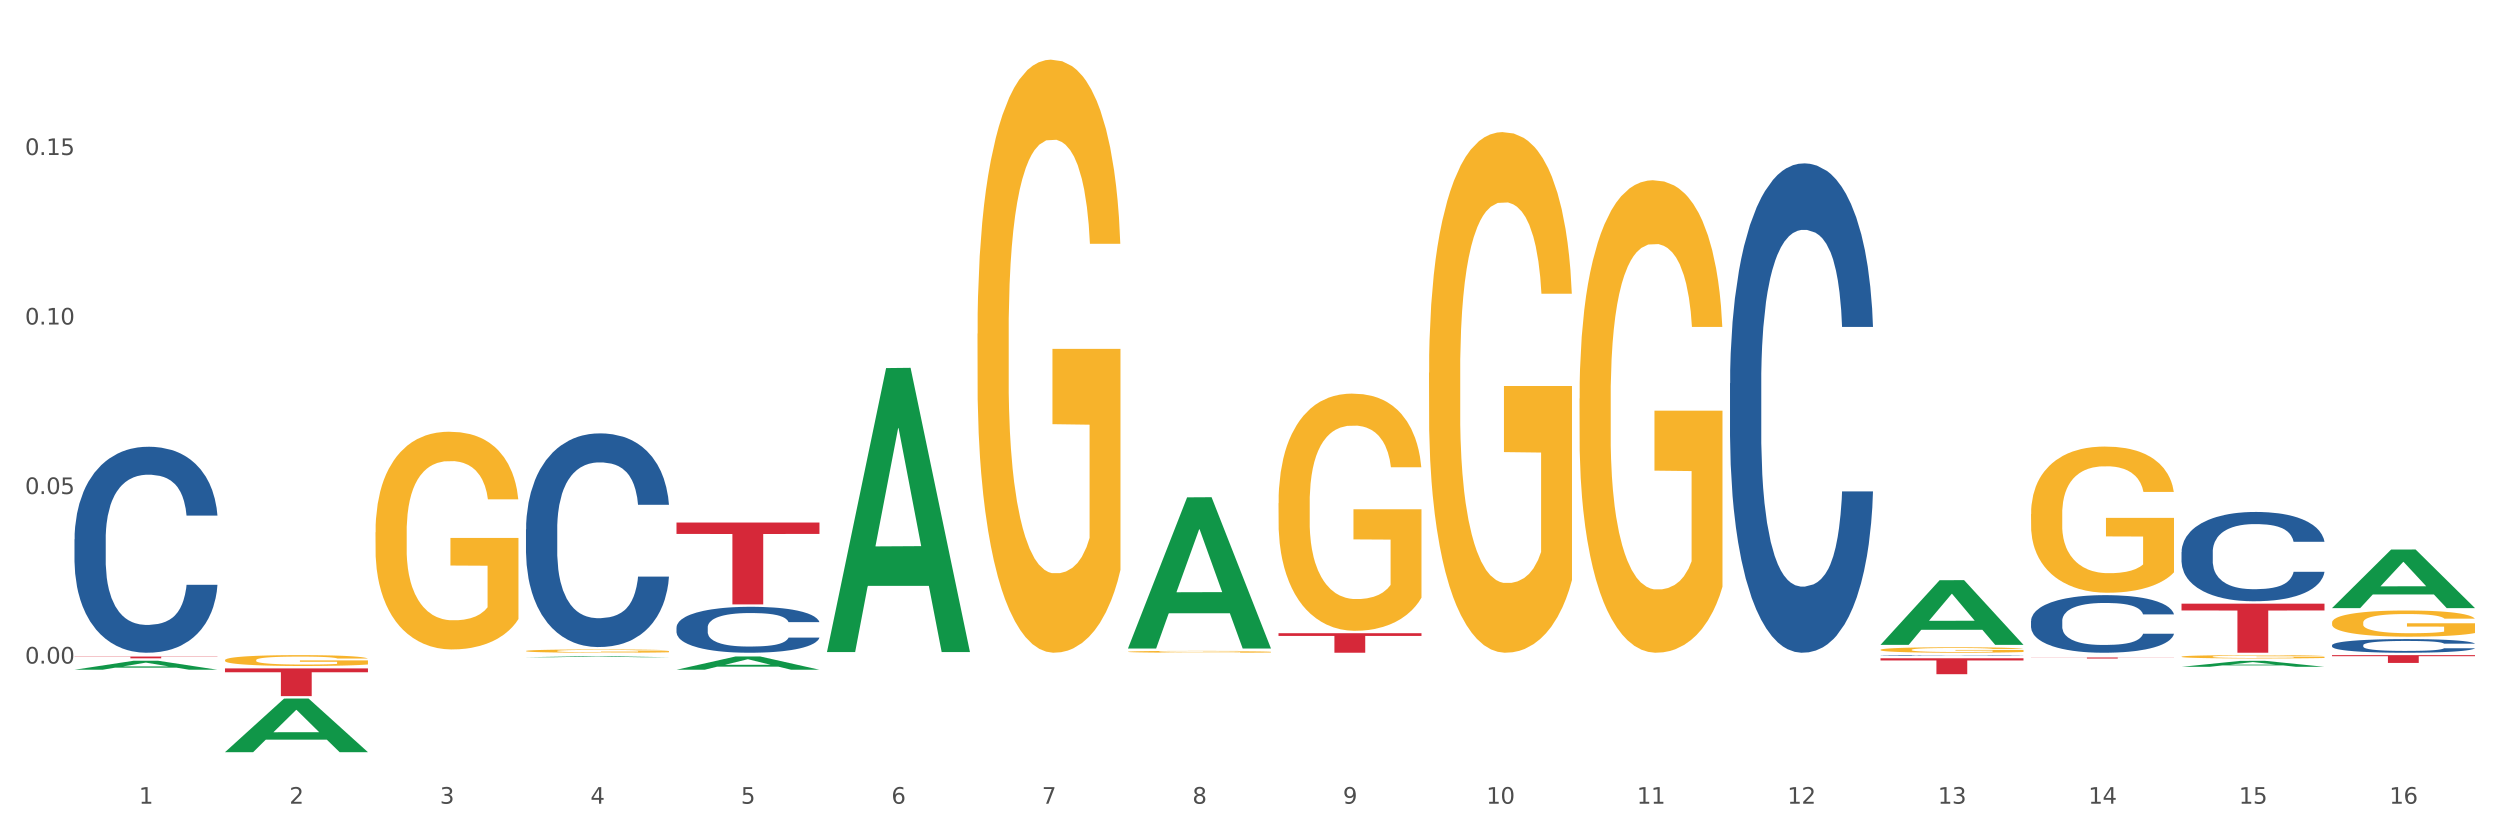 <?xml version="1.0" encoding="utf-8" standalone="no"?>
<!DOCTYPE svg PUBLIC "-//W3C//DTD SVG 1.1//EN"
  "http://www.w3.org/Graphics/SVG/1.1/DTD/svg11.dtd">
<svg xmlns:xlink="http://www.w3.org/1999/xlink" width="1080pt" height="360pt" viewBox="0 0 1080 360" xmlns="http://www.w3.org/2000/svg" version="1.1">
 <rect x="0" y="0" width="1080" height="360" fill="#333333" stroke="none"/>
 <defs>
  <style type="text/css">*{stroke-linejoin: round; stroke-linecap: butt}</style>
 </defs>
 <g id="figure_1">
  <g id="patch_1">
   <path d="M 0 360 
L 1080 360 
L 1080 0 
L 0 0 
z
" style="fill: #ffffff; stroke: #ffffff; stroke-linejoin: miter"/>
  </g>
  <g id="axes_1">
   <g id="matplotlib.axis_1">
    <g id="xtick_1">
     <g id="text_1">
      <!-- 1 -->
      <g style="fill: #4d4d4d" transform="translate(60.004 347.204) scale(0.096 -0.096)">
       <defs>
        <path id="DejaVuSans-31" d="M 794 531 
L 1825 531 
L 1825 4091 
L 703 3866 
L 703 4441 
L 1819 4666 
L 2450 4666 
L 2450 531 
L 3481 531 
L 3481 0 
L 794 0 
L 794 531 
z
" transform="scale(0.016)"/>
       </defs>
       <use xlink:href="#DejaVuSans-31"/>
      </g>
     </g>
    </g>
    <g id="xtick_2">
     <g id="text_2">
      <!-- 2 -->
      <g style="fill: #4d4d4d" transform="translate(125.021 347.204) scale(0.096 -0.096)">
       <defs>
        <path id="DejaVuSans-32" d="M 1228 531 
L 3431 531 
L 3431 0 
L 469 0 
L 469 531 
Q 828 903 1448 1529 
Q 2069 2156 2228 2338 
Q 2531 2678 2651 2914 
Q 2772 3150 2772 3378 
Q 2772 3750 2511 3984 
Q 2250 4219 1831 4219 
Q 1534 4219 1204 4116 
Q 875 4013 500 3803 
L 500 4441 
Q 881 4594 1212 4672 
Q 1544 4750 1819 4750 
Q 2544 4750 2975 4387 
Q 3406 4025 3406 3419 
Q 3406 3131 3298 2873 
Q 3191 2616 2906 2266 
Q 2828 2175 2409 1742 
Q 1991 1309 1228 531 
z
" transform="scale(0.016)"/>
       </defs>
       <use xlink:href="#DejaVuSans-32"/>
      </g>
     </g>
    </g>
    <g id="xtick_3">
     <g id="text_3">
      <!-- 3 -->
      <g style="fill: #4d4d4d" transform="translate(190.039 347.204) scale(0.096 -0.096)">
       <defs>
        <path id="DejaVuSans-33" d="M 2597 2516 
Q 3050 2419 3304 2112 
Q 3559 1806 3559 1356 
Q 3559 666 3084 287 
Q 2609 -91 1734 -91 
Q 1441 -91 1130 -33 
Q 819 25 488 141 
L 488 750 
Q 750 597 1062 519 
Q 1375 441 1716 441 
Q 2309 441 2620 675 
Q 2931 909 2931 1356 
Q 2931 1769 2642 2001 
Q 2353 2234 1838 2234 
L 1294 2234 
L 1294 2753 
L 1863 2753 
Q 2328 2753 2575 2939 
Q 2822 3125 2822 3475 
Q 2822 3834 2567 4026 
Q 2313 4219 1838 4219 
Q 1578 4219 1281 4162 
Q 984 4106 628 3988 
L 628 4550 
Q 988 4650 1302 4700 
Q 1616 4750 1894 4750 
Q 2613 4750 3031 4423 
Q 3450 4097 3450 3541 
Q 3450 3153 3228 2886 
Q 3006 2619 2597 2516 
z
" transform="scale(0.016)"/>
       </defs>
       <use xlink:href="#DejaVuSans-33"/>
      </g>
     </g>
    </g>
    <g id="xtick_4">
     <g id="text_4">
      <!-- 4 -->
      <g style="fill: #4d4d4d" transform="translate(255.056 347.204) scale(0.096 -0.096)">
       <defs>
        <path id="DejaVuSans-34" d="M 2419 4116 
L 825 1625 
L 2419 1625 
L 2419 4116 
z
M 2253 4666 
L 3047 4666 
L 3047 1625 
L 3713 1625 
L 3713 1100 
L 3047 1100 
L 3047 0 
L 2419 0 
L 2419 1100 
L 313 1100 
L 313 1709 
L 2253 4666 
z
" transform="scale(0.016)"/>
       </defs>
       <use xlink:href="#DejaVuSans-34"/>
      </g>
     </g>
    </g>
    <g id="xtick_5">
     <g id="text_5">
      <!-- 5 -->
      <g style="fill: #4d4d4d" transform="translate(320.073 347.204) scale(0.096 -0.096)">
       <defs>
        <path id="DejaVuSans-35" d="M 691 4666 
L 3169 4666 
L 3169 4134 
L 1269 4134 
L 1269 2991 
Q 1406 3038 1543 3061 
Q 1681 3084 1819 3084 
Q 2600 3084 3056 2656 
Q 3513 2228 3513 1497 
Q 3513 744 3044 326 
Q 2575 -91 1722 -91 
Q 1428 -91 1123 -41 
Q 819 9 494 109 
L 494 744 
Q 775 591 1075 516 
Q 1375 441 1709 441 
Q 2250 441 2565 725 
Q 2881 1009 2881 1497 
Q 2881 1984 2565 2268 
Q 2250 2553 1709 2553 
Q 1456 2553 1204 2497 
Q 953 2441 691 2322 
L 691 4666 
z
" transform="scale(0.016)"/>
       </defs>
       <use xlink:href="#DejaVuSans-35"/>
      </g>
     </g>
    </g>
    <g id="xtick_6">
     <g id="text_6">
      <!-- 6 -->
      <g style="fill: #4d4d4d" transform="translate(385.09 347.204) scale(0.096 -0.096)">
       <defs>
        <path id="DejaVuSans-36" d="M 2113 2584 
Q 1688 2584 1439 2293 
Q 1191 2003 1191 1497 
Q 1191 994 1439 701 
Q 1688 409 2113 409 
Q 2538 409 2786 701 
Q 3034 994 3034 1497 
Q 3034 2003 2786 2293 
Q 2538 2584 2113 2584 
z
M 3366 4563 
L 3366 3988 
Q 3128 4100 2886 4159 
Q 2644 4219 2406 4219 
Q 1781 4219 1451 3797 
Q 1122 3375 1075 2522 
Q 1259 2794 1537 2939 
Q 1816 3084 2150 3084 
Q 2853 3084 3261 2657 
Q 3669 2231 3669 1497 
Q 3669 778 3244 343 
Q 2819 -91 2113 -91 
Q 1303 -91 875 529 
Q 447 1150 447 2328 
Q 447 3434 972 4092 
Q 1497 4750 2381 4750 
Q 2619 4750 2861 4703 
Q 3103 4656 3366 4563 
z
" transform="scale(0.016)"/>
       </defs>
       <use xlink:href="#DejaVuSans-36"/>
      </g>
     </g>
    </g>
    <g id="xtick_7">
     <g id="text_7">
      <!-- 7 -->
      <g style="fill: #4d4d4d" transform="translate(450.108 347.204) scale(0.096 -0.096)">
       <defs>
        <path id="DejaVuSans-37" d="M 525 4666 
L 3525 4666 
L 3525 4397 
L 1831 0 
L 1172 0 
L 2766 4134 
L 525 4134 
L 525 4666 
z
" transform="scale(0.016)"/>
       </defs>
       <use xlink:href="#DejaVuSans-37"/>
      </g>
     </g>
    </g>
    <g id="xtick_8">
     <g id="text_8">
      <!-- 8 -->
      <g style="fill: #4d4d4d" transform="translate(515.125 347.204) scale(0.096 -0.096)">
       <defs>
        <path id="DejaVuSans-38" d="M 2034 2216 
Q 1584 2216 1326 1975 
Q 1069 1734 1069 1313 
Q 1069 891 1326 650 
Q 1584 409 2034 409 
Q 2484 409 2743 651 
Q 3003 894 3003 1313 
Q 3003 1734 2745 1975 
Q 2488 2216 2034 2216 
z
M 1403 2484 
Q 997 2584 770 2862 
Q 544 3141 544 3541 
Q 544 4100 942 4425 
Q 1341 4750 2034 4750 
Q 2731 4750 3128 4425 
Q 3525 4100 3525 3541 
Q 3525 3141 3298 2862 
Q 3072 2584 2669 2484 
Q 3125 2378 3379 2068 
Q 3634 1759 3634 1313 
Q 3634 634 3220 271 
Q 2806 -91 2034 -91 
Q 1263 -91 848 271 
Q 434 634 434 1313 
Q 434 1759 690 2068 
Q 947 2378 1403 2484 
z
M 1172 3481 
Q 1172 3119 1398 2916 
Q 1625 2713 2034 2713 
Q 2441 2713 2670 2916 
Q 2900 3119 2900 3481 
Q 2900 3844 2670 4047 
Q 2441 4250 2034 4250 
Q 1625 4250 1398 4047 
Q 1172 3844 1172 3481 
z
" transform="scale(0.016)"/>
       </defs>
       <use xlink:href="#DejaVuSans-38"/>
      </g>
     </g>
    </g>
    <g id="xtick_9">
     <g id="text_9">
      <!-- 9 -->
      <g style="fill: #4d4d4d" transform="translate(580.142 347.204) scale(0.096 -0.096)">
       <defs>
        <path id="DejaVuSans-39" d="M 703 97 
L 703 672 
Q 941 559 1184 500 
Q 1428 441 1663 441 
Q 2288 441 2617 861 
Q 2947 1281 2994 2138 
Q 2813 1869 2534 1725 
Q 2256 1581 1919 1581 
Q 1219 1581 811 2004 
Q 403 2428 403 3163 
Q 403 3881 828 4315 
Q 1253 4750 1959 4750 
Q 2769 4750 3195 4129 
Q 3622 3509 3622 2328 
Q 3622 1225 3098 567 
Q 2575 -91 1691 -91 
Q 1453 -91 1209 -44 
Q 966 3 703 97 
z
M 1959 2075 
Q 2384 2075 2632 2365 
Q 2881 2656 2881 3163 
Q 2881 3666 2632 3958 
Q 2384 4250 1959 4250 
Q 1534 4250 1286 3958 
Q 1038 3666 1038 3163 
Q 1038 2656 1286 2365 
Q 1534 2075 1959 2075 
z
" transform="scale(0.016)"/>
       </defs>
       <use xlink:href="#DejaVuSans-39"/>
      </g>
     </g>
    </g>
    <g id="xtick_10">
     <g id="text_10">
      <!-- 10 -->
      <g style="fill: #4d4d4d" transform="translate(642.105 347.204) scale(0.096 -0.096)">
       <defs>
        <path id="DejaVuSans-30" d="M 2034 4250 
Q 1547 4250 1301 3770 
Q 1056 3291 1056 2328 
Q 1056 1369 1301 889 
Q 1547 409 2034 409 
Q 2525 409 2770 889 
Q 3016 1369 3016 2328 
Q 3016 3291 2770 3770 
Q 2525 4250 2034 4250 
z
M 2034 4750 
Q 2819 4750 3233 4129 
Q 3647 3509 3647 2328 
Q 3647 1150 3233 529 
Q 2819 -91 2034 -91 
Q 1250 -91 836 529 
Q 422 1150 422 2328 
Q 422 3509 836 4129 
Q 1250 4750 2034 4750 
z
" transform="scale(0.016)"/>
       </defs>
       <use xlink:href="#DejaVuSans-31"/>
       <use xlink:href="#DejaVuSans-30" transform="translate(63.623 0)"/>
      </g>
     </g>
    </g>
    <g id="xtick_11">
     <g id="text_11">
      <!-- 11 -->
      <g style="fill: #4d4d4d" transform="translate(707.123 347.204) scale(0.096 -0.096)">
       <use xlink:href="#DejaVuSans-31"/>
       <use xlink:href="#DejaVuSans-31" transform="translate(63.623 0)"/>
      </g>
     </g>
    </g>
    <g id="xtick_12">
     <g id="text_12">
      <!-- 12 -->
      <g style="fill: #4d4d4d" transform="translate(772.14 347.204) scale(0.096 -0.096)">
       <use xlink:href="#DejaVuSans-31"/>
       <use xlink:href="#DejaVuSans-32" transform="translate(63.623 0)"/>
      </g>
     </g>
    </g>
    <g id="xtick_13">
     <g id="text_13">
      <!-- 13 -->
      <g style="fill: #4d4d4d" transform="translate(837.157 347.204) scale(0.096 -0.096)">
       <use xlink:href="#DejaVuSans-31"/>
       <use xlink:href="#DejaVuSans-33" transform="translate(63.623 0)"/>
      </g>
     </g>
    </g>
    <g id="xtick_14">
     <g id="text_14">
      <!-- 14 -->
      <g style="fill: #4d4d4d" transform="translate(902.174 347.204) scale(0.096 -0.096)">
       <use xlink:href="#DejaVuSans-31"/>
       <use xlink:href="#DejaVuSans-34" transform="translate(63.623 0)"/>
      </g>
     </g>
    </g>
    <g id="xtick_15">
     <g id="text_15">
      <!-- 15 -->
      <g style="fill: #4d4d4d" transform="translate(967.192 347.204) scale(0.096 -0.096)">
       <use xlink:href="#DejaVuSans-31"/>
       <use xlink:href="#DejaVuSans-35" transform="translate(63.623 0)"/>
      </g>
     </g>
    </g>
    <g id="xtick_16">
     <g id="text_16">
      <!-- 16 -->
      <g style="fill: #4d4d4d" transform="translate(1032.209 347.204) scale(0.096 -0.096)">
       <use xlink:href="#DejaVuSans-31"/>
       <use xlink:href="#DejaVuSans-36" transform="translate(63.623 0)"/>
      </g>
     </g>
    </g>
    <g id="xtick_17"/>
    <g id="xtick_18"/>
    <g id="xtick_19"/>
    <g id="xtick_20"/>
    <g id="xtick_21"/>
    <g id="xtick_22"/>
    <g id="xtick_23"/>
    <g id="xtick_24"/>
    <g id="xtick_25"/>
    <g id="xtick_26"/>
    <g id="xtick_27"/>
    <g id="xtick_28"/>
    <g id="xtick_29"/>
    <g id="xtick_30"/>
    <g id="xtick_31"/>
   </g>
   <g id="matplotlib.axis_2">
    <g id="ytick_1">
     <g id="text_17">
      <!-- 0.00 -->
      <g style="fill: #4d4d4d" transform="translate(10.8 286.663) scale(0.096 -0.096)">
       <defs>
        <path id="DejaVuSans-2e" d="M 684 794 
L 1344 794 
L 1344 0 
L 684 0 
L 684 794 
z
" transform="scale(0.016)"/>
       </defs>
       <use xlink:href="#DejaVuSans-30"/>
       <use xlink:href="#DejaVuSans-2e" transform="translate(63.623 0)"/>
       <use xlink:href="#DejaVuSans-30" transform="translate(95.41 0)"/>
       <use xlink:href="#DejaVuSans-30" transform="translate(159.033 0)"/>
      </g>
     </g>
    </g>
    <g id="ytick_2">
     <g id="text_18">
      <!-- 0.05 -->
      <g style="fill: #4d4d4d" transform="translate(10.8 213.43) scale(0.096 -0.096)">
       <use xlink:href="#DejaVuSans-30"/>
       <use xlink:href="#DejaVuSans-2e" transform="translate(63.623 0)"/>
       <use xlink:href="#DejaVuSans-30" transform="translate(95.41 0)"/>
       <use xlink:href="#DejaVuSans-35" transform="translate(159.033 0)"/>
      </g>
     </g>
    </g>
    <g id="ytick_3">
     <g id="text_19">
      <!-- 0.10 -->
      <g style="fill: #4d4d4d" transform="translate(10.8 140.196) scale(0.096 -0.096)">
       <use xlink:href="#DejaVuSans-30"/>
       <use xlink:href="#DejaVuSans-2e" transform="translate(63.623 0)"/>
       <use xlink:href="#DejaVuSans-31" transform="translate(95.41 0)"/>
       <use xlink:href="#DejaVuSans-30" transform="translate(159.033 0)"/>
      </g>
     </g>
    </g>
    <g id="ytick_4">
     <g id="text_20">
      <!-- 0.15 -->
      <g style="fill: #4d4d4d" transform="translate(10.8 66.962) scale(0.096 -0.096)">
       <use xlink:href="#DejaVuSans-30"/>
       <use xlink:href="#DejaVuSans-2e" transform="translate(63.623 0)"/>
       <use xlink:href="#DejaVuSans-31" transform="translate(95.41 0)"/>
       <use xlink:href="#DejaVuSans-35" transform="translate(159.033 0)"/>
      </g>
     </g>
    </g>
    <g id="ytick_5"/>
    <g id="ytick_6"/>
    <g id="ytick_7"/>
    <g id="ytick_8"/>
    <g id="ytick_9"/>
   </g>
   <g id="PolyCollection_1">
    <path d="M 32.175 289.324 
L 32.239 289.321 
L 57.709 285.444 
L 68.28 285.441 
L 93.941 289.332 
L 81.715 289.332 
L 76.176 288.426 
L 49.877 288.426 
L 49.686 288.44 
L 44.337 289.332 
L 32.175 289.332 
L 32.175 289.324 
L 53.188 287.885 
L 72.864 287.881 
L 63.122 286.27 
L 62.995 286.263 
L 62.867 286.274 
L 53.125 287.881 
L 53.188 287.885 
L 32.175 289.324 
z
" clip-path="url(#p0d0f06e084)" style="fill: #109648"/>
    <path d="M 877.399 284.015 
L 939.166 284.015 
L 939.166 284.081 
L 914.869 284.082 
L 914.869 284.495 
L 901.549 284.495 
L 901.549 284.082 
L 877.399 284.081 
L 877.399 284.015 
L 877.399 284.015 
z
" clip-path="url(#p0d0f06e084)" style="fill: #d62839"/>
    <path d="M 812.382 284.365 
L 874.148 284.365 
L 874.148 285.322 
L 849.852 285.328 
L 849.852 291.252 
L 836.532 291.252 
L 836.532 285.328 
L 812.382 285.322 
L 812.382 284.371 
L 812.382 284.365 
z
" clip-path="url(#p0d0f06e084)" style="fill: #d62839"/>
    <path d="M 552.313 273.541 
L 614.079 273.541 
L 614.079 274.715 
L 589.783 274.723 
L 589.783 281.987 
L 576.463 281.987 
L 576.463 274.723 
L 552.313 274.715 
L 552.313 273.549 
L 552.313 273.541 
z
" clip-path="url(#p0d0f06e084)" style="fill: #d62839"/>
    <path d="M 292.244 225.739 
L 354.01 225.739 
L 354.01 230.654 
L 329.714 230.687 
L 329.714 261.109 
L 316.394 261.109 
L 316.394 230.687 
L 292.244 230.654 
L 292.244 225.772 
L 292.244 225.739 
z
" clip-path="url(#p0d0f06e084)" style="fill: #d62839"/>
    <path d="M 97.192 288.739 
L 158.959 288.739 
L 158.959 290.405 
L 134.662 290.416 
L 134.662 300.732 
L 121.343 300.732 
L 121.343 290.416 
L 97.192 290.405 
L 97.192 288.75 
L 97.192 288.739 
z
" clip-path="url(#p0d0f06e084)" style="fill: #d62839"/>
    <path d="M 32.175 283.624 
L 93.941 283.624 
L 93.941 283.733 
L 69.645 283.734 
L 69.645 284.412 
L 56.325 284.412 
L 56.325 283.734 
L 32.175 283.733 
L 32.175 283.625 
L 32.175 283.624 
z
" clip-path="url(#p0d0f06e084)" style="fill: #d62839"/>
    <path d="M 162.209 229.968 
L 162.282 229.882 
L 162.282 226.79 
L 162.428 224.127 
L 163.157 217.684 
L 164.251 212.359 
L 165.054 209.524 
L 165.856 207.205 
L 166.804 204.885 
L 167.97 202.48 
L 170.085 198.959 
L 171.398 197.155 
L 173.002 195.265 
L 175.919 192.516 
L 178.034 190.97 
L 180.222 189.681 
L 183.795 188.135 
L 186.128 187.448 
L 188.608 186.933 
L 191.598 186.589 
L 193.858 186.503 
L 198.817 186.761 
L 203.047 187.534 
L 205.089 188.135 
L 207.714 189.166 
L 209.099 189.853 
L 211.36 191.228 
L 213.694 193.032 
L 215.298 194.578 
L 217.704 197.498 
L 219.528 200.419 
L 221.205 204.027 
L 222.08 206.518 
L 222.736 208.837 
L 223.32 211.5 
L 223.903 215.709 
L 210.777 215.709 
L 210.266 212.702 
L 209.464 209.868 
L 208.297 207.119 
L 207.276 205.401 
L 205.526 203.253 
L 203.922 201.879 
L 202.245 200.848 
L 200.203 199.989 
L 198.598 199.56 
L 196.338 199.216 
L 191.889 199.302 
L 188.9 199.989 
L 186.858 200.848 
L 185.545 201.621 
L 184.378 202.48 
L 183.066 203.683 
L 181.534 205.487 
L 180.44 207.119 
L 179.347 209.18 
L 178.471 211.242 
L 177.669 213.647 
L 177.013 216.224 
L 176.503 218.887 
L 176.065 222.151 
L 175.7 227.563 
L 175.7 239.331 
L 175.846 241.994 
L 176.211 245.515 
L 176.648 248.178 
L 177.378 251.356 
L 178.034 253.504 
L 179.274 256.596 
L 180.659 259.173 
L 181.753 260.805 
L 182.847 262.18 
L 184.743 264.069 
L 186.858 265.616 
L 188.681 266.56 
L 191.16 267.419 
L 192.837 267.763 
L 194.296 267.935 
L 197.869 267.935 
L 200.422 267.677 
L 203.266 267.076 
L 205.453 266.303 
L 207.276 265.358 
L 209.318 263.812 
L 210.631 262.351 
L 210.631 244.399 
L 194.588 244.313 
L 194.588 232.373 
L 223.976 232.373 
L 223.976 267.419 
L 222.736 269.223 
L 221.351 270.855 
L 219.892 272.316 
L 217.704 274.12 
L 215.079 275.837 
L 212.746 277.04 
L 210.266 278.071 
L 207.349 279.016 
L 203.557 279.875 
L 201.224 280.218 
L 198.307 280.476 
L 194.879 280.562 
L 191.889 280.39 
L 188.972 279.961 
L 185.91 279.188 
L 182.92 278.071 
L 180.659 276.954 
L 178.399 275.58 
L 175.992 273.776 
L 174.096 272.058 
L 172.638 270.512 
L 171.033 268.536 
L 169.283 265.959 
L 167.97 263.64 
L 166.804 261.235 
L 165.564 258.142 
L 164.689 255.48 
L 163.814 252.13 
L 163.303 249.638 
L 162.72 245.773 
L 162.282 240.361 
L 162.209 229.968 
z
" clip-path="url(#p0d0f06e084)" style="fill: #f7b32b"/>
    <path d="M 32.175 232.977 
L 32.248 232.896 
L 32.248 230.62 
L 32.467 227.531 
L 33.27 221.842 
L 34.292 217.534 
L 36.045 212.495 
L 36.994 210.382 
L 38.235 208.025 
L 40.79 204.205 
L 43.711 200.954 
L 45.755 199.166 
L 47.288 198.028 
L 50.72 195.996 
L 52.691 195.102 
L 54.735 194.371 
L 56.487 193.883 
L 59.408 193.314 
L 61.744 193.07 
L 64.445 192.989 
L 66.709 193.07 
L 69.702 193.395 
L 74.083 194.371 
L 75.762 194.939 
L 78.025 195.915 
L 80.362 197.215 
L 82.26 198.516 
L 84.45 200.385 
L 86.713 202.823 
L 88.904 205.912 
L 90.437 208.757 
L 91.678 211.764 
L 92.773 215.421 
L 93.576 219.404 
L 93.941 222.736 
L 80.581 222.736 
L 80.216 219.729 
L 79.485 216.478 
L 78.755 214.283 
L 77.952 212.495 
L 76.711 210.463 
L 75.616 209.163 
L 73.791 207.619 
L 72.111 206.643 
L 70.724 206.074 
L 69.045 205.587 
L 65.468 205.099 
L 62.912 205.099 
L 61.306 205.262 
L 59.335 205.668 
L 57.655 206.237 
L 55.684 207.212 
L 54.151 208.269 
L 52.618 209.651 
L 51.742 210.626 
L 50.427 212.414 
L 49.551 213.877 
L 48.383 216.397 
L 47.726 218.185 
L 46.558 222.817 
L 46.047 226.231 
L 45.828 228.588 
L 45.682 231.189 
L 45.682 243.868 
L 46.12 249.557 
L 46.485 251.996 
L 47.069 254.759 
L 48.164 258.335 
L 49.77 261.83 
L 51.45 264.35 
L 52.837 265.894 
L 54.151 267.032 
L 55.465 267.926 
L 57.071 268.739 
L 58.386 269.226 
L 60.357 269.714 
L 62.693 269.958 
L 64.518 269.958 
L 68.242 269.552 
L 69.921 269.145 
L 71.527 268.576 
L 73.28 267.682 
L 74.667 266.707 
L 75.47 265.975 
L 76.784 264.431 
L 77.806 262.806 
L 78.682 260.936 
L 79.266 259.311 
L 79.923 256.872 
L 80.435 254.109 
L 80.581 252.646 
L 93.941 252.646 
L 93.649 255.572 
L 93.138 258.417 
L 92.116 262.237 
L 91.313 264.431 
L 90.072 267.113 
L 88.758 269.389 
L 86.932 271.909 
L 85.253 273.778 
L 83.501 275.403 
L 81.603 276.866 
L 78.171 278.898 
L 76.93 279.467 
L 74.302 280.443 
L 72.257 281.012 
L 69.264 281.581 
L 66.198 281.906 
L 62.985 281.987 
L 60.138 281.824 
L 56.998 281.337 
L 55.027 280.849 
L 52.837 280.118 
L 50.281 278.98 
L 47.872 277.598 
L 45.609 275.972 
L 43.492 274.103 
L 41.52 271.99 
L 38.965 268.495 
L 37.067 265.081 
L 35.679 261.912 
L 34.73 259.229 
L 33.781 255.816 
L 33.27 253.459 
L 32.467 247.769 
L 32.175 242.486 
L 32.175 232.977 
z
" clip-path="url(#p0d0f06e084)" style="fill: #255c99"/>
    <path d="M 227.227 228.693 
L 227.3 228.609 
L 227.3 226.248 
L 227.519 223.044 
L 228.322 217.143 
L 229.344 212.674 
L 231.096 207.447 
L 232.045 205.255 
L 233.287 202.81 
L 235.842 198.848 
L 238.762 195.475 
L 240.807 193.621 
L 242.34 192.44 
L 245.771 190.332 
L 247.743 189.405 
L 249.787 188.646 
L 251.539 188.14 
L 254.459 187.55 
L 256.796 187.297 
L 259.497 187.213 
L 261.76 187.297 
L 264.754 187.635 
L 269.134 188.646 
L 270.814 189.236 
L 273.077 190.248 
L 275.413 191.597 
L 277.312 192.946 
L 279.502 194.885 
L 281.765 197.414 
L 283.955 200.618 
L 285.489 203.569 
L 286.73 206.688 
L 287.825 210.482 
L 288.628 214.613 
L 288.993 218.07 
L 275.632 218.07 
L 275.267 214.951 
L 274.537 211.578 
L 273.807 209.302 
L 273.004 207.447 
L 271.763 205.339 
L 270.668 203.991 
L 268.842 202.389 
L 267.163 201.377 
L 265.776 200.787 
L 264.097 200.281 
L 260.519 199.775 
L 257.964 199.775 
L 256.358 199.944 
L 254.386 200.365 
L 252.707 200.955 
L 250.736 201.967 
L 249.203 203.063 
L 247.669 204.496 
L 246.793 205.508 
L 245.479 207.363 
L 244.603 208.88 
L 243.435 211.494 
L 242.778 213.349 
L 241.61 218.154 
L 241.099 221.695 
L 240.88 224.14 
L 240.734 226.838 
L 240.734 239.99 
L 241.172 245.892 
L 241.537 248.421 
L 242.121 251.288 
L 243.216 254.997 
L 244.822 258.623 
L 246.501 261.236 
L 247.889 262.838 
L 249.203 264.019 
L 250.517 264.946 
L 252.123 265.789 
L 253.437 266.295 
L 255.409 266.801 
L 257.745 267.054 
L 259.57 267.054 
L 263.294 266.632 
L 264.973 266.211 
L 266.579 265.62 
L 268.331 264.693 
L 269.718 263.681 
L 270.522 262.923 
L 271.836 261.321 
L 272.858 259.634 
L 273.734 257.695 
L 274.318 256.009 
L 274.975 253.48 
L 275.486 250.613 
L 275.632 249.096 
L 288.993 249.096 
L 288.701 252.131 
L 288.19 255.082 
L 287.168 259.044 
L 286.365 261.321 
L 285.124 264.103 
L 283.809 266.463 
L 281.984 269.077 
L 280.305 271.016 
L 278.553 272.702 
L 276.654 274.22 
L 273.223 276.328 
L 271.982 276.918 
L 269.353 277.929 
L 267.309 278.52 
L 264.316 279.11 
L 261.249 279.447 
L 258.037 279.531 
L 255.19 279.363 
L 252.05 278.857 
L 250.079 278.351 
L 247.889 277.592 
L 245.333 276.412 
L 242.924 274.979 
L 240.661 273.293 
L 238.543 271.353 
L 236.572 269.161 
L 234.017 265.536 
L 232.118 261.995 
L 230.731 258.707 
L 229.782 255.925 
L 228.833 252.384 
L 228.322 249.939 
L 227.519 244.037 
L 227.227 238.557 
L 227.227 228.693 
z
" clip-path="url(#p0d0f06e084)" style="fill: #255c99"/>
    <path d="M 292.244 271.057 
L 292.317 271.038 
L 292.317 270.531 
L 292.536 269.842 
L 293.339 268.573 
L 294.361 267.613 
L 296.113 266.489 
L 297.063 266.017 
L 298.304 265.492 
L 300.859 264.64 
L 303.78 263.915 
L 305.824 263.516 
L 307.357 263.262 
L 310.788 262.809 
L 312.76 262.61 
L 314.804 262.446 
L 316.556 262.338 
L 319.477 262.211 
L 321.813 262.156 
L 324.514 262.138 
L 326.778 262.156 
L 329.771 262.229 
L 334.152 262.446 
L 335.831 262.573 
L 338.094 262.791 
L 340.431 263.081 
L 342.329 263.371 
L 344.519 263.788 
L 346.782 264.332 
L 348.973 265.02 
L 350.506 265.655 
L 351.747 266.326 
L 352.842 267.141 
L 353.645 268.029 
L 354.01 268.773 
L 340.65 268.773 
L 340.284 268.102 
L 339.554 267.377 
L 338.824 266.887 
L 338.021 266.489 
L 336.78 266.036 
L 335.685 265.745 
L 333.86 265.401 
L 332.18 265.184 
L 330.793 265.057 
L 329.114 264.948 
L 325.536 264.839 
L 322.981 264.839 
L 321.375 264.875 
L 319.404 264.966 
L 317.724 265.093 
L 315.753 265.31 
L 314.22 265.546 
L 312.687 265.854 
L 311.811 266.072 
L 310.496 266.471 
L 309.62 266.797 
L 308.452 267.359 
L 307.795 267.758 
L 306.627 268.791 
L 306.116 269.552 
L 305.897 270.078 
L 305.751 270.658 
L 305.751 273.486 
L 306.189 274.754 
L 306.554 275.298 
L 307.138 275.915 
L 308.233 276.712 
L 309.839 277.492 
L 311.519 278.053 
L 312.906 278.398 
L 314.22 278.652 
L 315.534 278.851 
L 317.14 279.032 
L 318.455 279.141 
L 320.426 279.25 
L 322.762 279.304 
L 324.587 279.304 
L 328.311 279.214 
L 329.99 279.123 
L 331.596 278.996 
L 333.349 278.797 
L 334.736 278.579 
L 335.539 278.416 
L 336.853 278.072 
L 337.875 277.709 
L 338.751 277.292 
L 339.335 276.93 
L 339.992 276.386 
L 340.504 275.769 
L 340.65 275.443 
L 354.01 275.443 
L 353.718 276.096 
L 353.207 276.73 
L 352.185 277.582 
L 351.382 278.072 
L 350.141 278.67 
L 348.827 279.177 
L 347.001 279.739 
L 345.322 280.156 
L 343.57 280.519 
L 341.672 280.845 
L 338.24 281.298 
L 336.999 281.425 
L 334.371 281.642 
L 332.326 281.769 
L 329.333 281.896 
L 326.267 281.969 
L 323.054 281.987 
L 320.207 281.951 
L 317.067 281.842 
L 315.096 281.733 
L 312.906 281.57 
L 310.35 281.316 
L 307.941 281.008 
L 305.678 280.646 
L 303.561 280.229 
L 301.589 279.757 
L 299.034 278.978 
L 297.136 278.217 
L 295.748 277.51 
L 294.799 276.911 
L 293.85 276.15 
L 293.339 275.624 
L 292.536 274.356 
L 292.244 273.177 
L 292.244 271.057 
z
" clip-path="url(#p0d0f06e084)" style="fill: #255c99"/>
    <path d="M 747.365 165.563 
L 747.438 165.37 
L 747.438 159.963 
L 747.657 152.627 
L 748.46 139.111 
L 749.482 128.878 
L 751.234 116.908 
L 752.183 111.888 
L 753.424 106.289 
L 755.98 97.214 
L 758.9 89.491 
L 760.944 85.243 
L 762.478 82.54 
L 765.909 77.713 
L 767.88 75.59 
L 769.925 73.852 
L 771.677 72.694 
L 774.597 71.342 
L 776.934 70.763 
L 779.635 70.57 
L 781.898 70.763 
L 784.892 71.535 
L 789.272 73.852 
L 790.952 75.203 
L 793.215 77.52 
L 795.551 80.61 
L 797.449 83.699 
L 799.64 88.14 
L 801.903 93.932 
L 804.093 101.269 
L 805.627 108.026 
L 806.868 115.17 
L 807.963 123.858 
L 808.766 133.319 
L 809.131 141.235 
L 795.77 141.235 
L 795.405 134.091 
L 794.675 126.368 
L 793.945 121.155 
L 793.142 116.908 
L 791.901 112.081 
L 790.806 108.992 
L 788.98 105.323 
L 787.301 103.006 
L 785.914 101.655 
L 784.235 100.496 
L 780.657 99.338 
L 778.102 99.338 
L 776.496 99.724 
L 774.524 100.689 
L 772.845 102.041 
L 770.874 104.358 
L 769.341 106.868 
L 767.807 110.15 
L 766.931 112.467 
L 765.617 116.715 
L 764.741 120.19 
L 763.573 126.175 
L 762.916 130.423 
L 761.748 141.428 
L 761.237 149.537 
L 761.018 155.137 
L 760.871 161.315 
L 760.871 191.435 
L 761.31 204.95 
L 761.675 210.742 
L 762.259 217.307 
L 763.354 225.802 
L 764.96 234.104 
L 766.639 240.09 
L 768.026 243.758 
L 769.341 246.461 
L 770.655 248.585 
L 772.261 250.516 
L 773.575 251.674 
L 775.546 252.833 
L 777.883 253.412 
L 779.708 253.412 
L 783.432 252.446 
L 785.111 251.481 
L 786.717 250.13 
L 788.469 248.006 
L 789.856 245.689 
L 790.66 243.951 
L 791.974 240.283 
L 792.996 236.421 
L 793.872 231.98 
L 794.456 228.119 
L 795.113 222.327 
L 795.624 215.762 
L 795.77 212.287 
L 809.131 212.287 
L 808.839 219.238 
L 808.328 225.995 
L 807.306 235.07 
L 806.503 240.283 
L 805.262 246.654 
L 803.947 252.06 
L 802.122 258.046 
L 800.443 262.486 
L 798.691 266.348 
L 796.792 269.823 
L 793.361 274.65 
L 792.12 276.002 
L 789.491 278.318 
L 787.447 279.67 
L 784.454 281.022 
L 781.387 281.794 
L 778.175 281.987 
L 775.327 281.601 
L 772.188 280.442 
L 770.217 279.284 
L 768.026 277.546 
L 765.471 274.843 
L 763.062 271.561 
L 760.798 267.699 
L 758.681 263.259 
L 756.71 258.239 
L 754.155 249.936 
L 752.256 241.827 
L 750.869 234.297 
L 749.92 227.926 
L 748.971 219.817 
L 748.46 214.218 
L 747.657 200.702 
L 747.365 188.152 
L 747.365 165.563 
z
" clip-path="url(#p0d0f06e084)" style="fill: #255c99"/>
    <path d="M 812.382 283.16 
L 812.455 283.159 
L 812.455 283.151 
L 812.674 283.14 
L 813.477 283.12 
L 814.499 283.104 
L 816.251 283.086 
L 817.201 283.078 
L 818.442 283.07 
L 820.997 283.056 
L 823.917 283.045 
L 825.962 283.038 
L 827.495 283.034 
L 830.926 283.027 
L 832.898 283.024 
L 834.942 283.021 
L 836.694 283.019 
L 839.615 283.017 
L 841.951 283.016 
L 844.652 283.016 
L 846.916 283.016 
L 849.909 283.017 
L 854.29 283.021 
L 855.969 283.023 
L 858.232 283.026 
L 860.568 283.031 
L 862.467 283.036 
L 864.657 283.043 
L 866.92 283.051 
L 869.111 283.062 
L 870.644 283.073 
L 871.885 283.083 
L 872.98 283.097 
L 873.783 283.111 
L 874.148 283.123 
L 860.787 283.123 
L 860.422 283.112 
L 859.692 283.1 
L 858.962 283.092 
L 858.159 283.086 
L 856.918 283.079 
L 855.823 283.074 
L 853.998 283.069 
L 852.318 283.065 
L 850.931 283.063 
L 849.252 283.061 
L 845.674 283.059 
L 843.119 283.059 
L 841.513 283.06 
L 839.542 283.061 
L 837.862 283.064 
L 835.891 283.067 
L 834.358 283.071 
L 832.825 283.076 
L 831.949 283.079 
L 830.634 283.086 
L 829.758 283.091 
L 828.59 283.1 
L 827.933 283.106 
L 826.765 283.123 
L 826.254 283.135 
L 826.035 283.144 
L 825.889 283.153 
L 825.889 283.199 
L 826.327 283.219 
L 826.692 283.228 
L 827.276 283.238 
L 828.371 283.251 
L 829.977 283.263 
L 831.657 283.272 
L 833.044 283.278 
L 834.358 283.282 
L 835.672 283.285 
L 837.278 283.288 
L 838.592 283.29 
L 840.564 283.292 
L 842.9 283.293 
L 844.725 283.293 
L 848.449 283.291 
L 850.128 283.29 
L 851.734 283.288 
L 853.486 283.284 
L 854.874 283.281 
L 855.677 283.278 
L 856.991 283.273 
L 858.013 283.267 
L 858.889 283.26 
L 859.473 283.254 
L 860.13 283.246 
L 860.641 283.236 
L 860.787 283.23 
L 874.148 283.23 
L 873.856 283.241 
L 873.345 283.251 
L 872.323 283.265 
L 871.52 283.273 
L 870.279 283.282 
L 868.965 283.29 
L 867.139 283.3 
L 865.46 283.306 
L 863.708 283.312 
L 861.81 283.317 
L 858.378 283.325 
L 857.137 283.327 
L 854.509 283.33 
L 852.464 283.332 
L 849.471 283.334 
L 846.405 283.335 
L 843.192 283.336 
L 840.345 283.335 
L 837.205 283.333 
L 835.234 283.332 
L 833.044 283.329 
L 830.488 283.325 
L 828.079 283.32 
L 825.816 283.314 
L 823.698 283.307 
L 821.727 283.3 
L 819.172 283.287 
L 817.274 283.275 
L 815.886 283.264 
L 814.937 283.254 
L 813.988 283.242 
L 813.477 283.233 
L 812.674 283.213 
L 812.382 283.194 
L 812.382 283.16 
z
" clip-path="url(#p0d0f06e084)" style="fill: #255c99"/>
    <path d="M 877.399 268.282 
L 877.472 268.259 
L 877.472 267.622 
L 877.691 266.759 
L 878.494 265.168 
L 879.516 263.963 
L 881.269 262.554 
L 882.218 261.963 
L 883.459 261.304 
L 886.014 260.236 
L 888.935 259.327 
L 890.979 258.827 
L 892.512 258.508 
L 895.944 257.94 
L 897.915 257.69 
L 899.959 257.486 
L 901.711 257.349 
L 904.632 257.19 
L 906.968 257.122 
L 909.67 257.099 
L 911.933 257.122 
L 914.926 257.213 
L 919.307 257.486 
L 920.986 257.645 
L 923.249 257.917 
L 925.586 258.281 
L 927.484 258.645 
L 929.674 259.167 
L 931.938 259.849 
L 934.128 260.713 
L 935.661 261.509 
L 936.902 262.349 
L 937.997 263.372 
L 938.8 264.486 
L 939.166 265.418 
L 925.805 265.418 
L 925.44 264.577 
L 924.71 263.668 
L 923.979 263.054 
L 923.176 262.554 
L 921.935 261.986 
L 920.84 261.622 
L 919.015 261.19 
L 917.336 260.918 
L 915.948 260.758 
L 914.269 260.622 
L 910.692 260.486 
L 908.136 260.486 
L 906.53 260.531 
L 904.559 260.645 
L 902.88 260.804 
L 900.908 261.077 
L 899.375 261.372 
L 897.842 261.759 
L 896.966 262.031 
L 895.652 262.531 
L 894.775 262.94 
L 893.607 263.645 
L 892.95 264.145 
L 891.782 265.441 
L 891.271 266.395 
L 891.052 267.054 
L 890.906 267.782 
L 890.906 271.327 
L 891.344 272.918 
L 891.709 273.6 
L 892.293 274.373 
L 893.388 275.373 
L 894.995 276.35 
L 896.674 277.055 
L 898.061 277.487 
L 899.375 277.805 
L 900.689 278.055 
L 902.296 278.282 
L 903.61 278.419 
L 905.581 278.555 
L 907.917 278.623 
L 909.743 278.623 
L 913.466 278.509 
L 915.145 278.396 
L 916.751 278.237 
L 918.504 277.987 
L 919.891 277.714 
L 920.694 277.509 
L 922.008 277.078 
L 923.03 276.623 
L 923.906 276.1 
L 924.491 275.646 
L 925.148 274.964 
L 925.659 274.191 
L 925.805 273.782 
L 939.166 273.782 
L 938.873 274.6 
L 938.362 275.396 
L 937.34 276.464 
L 936.537 277.078 
L 935.296 277.828 
L 933.982 278.464 
L 932.157 279.169 
L 930.477 279.691 
L 928.725 280.146 
L 926.827 280.555 
L 923.395 281.123 
L 922.154 281.282 
L 919.526 281.555 
L 917.482 281.714 
L 914.488 281.873 
L 911.422 281.964 
L 908.209 281.987 
L 905.362 281.941 
L 902.223 281.805 
L 900.251 281.669 
L 898.061 281.464 
L 895.506 281.146 
L 893.096 280.76 
L 890.833 280.305 
L 888.716 279.782 
L 886.744 279.191 
L 884.189 278.214 
L 882.291 277.259 
L 880.904 276.373 
L 879.954 275.623 
L 879.005 274.668 
L 878.494 274.009 
L 877.691 272.418 
L 877.399 270.941 
L 877.399 268.282 
z
" clip-path="url(#p0d0f06e084)" style="fill: #255c99"/>
    <path d="M 942.416 238.498 
L 942.489 238.463 
L 942.489 237.477 
L 942.708 236.138 
L 943.512 233.671 
L 944.534 231.804 
L 946.286 229.619 
L 947.235 228.703 
L 948.476 227.681 
L 951.032 226.025 
L 953.952 224.615 
L 955.996 223.84 
L 957.529 223.347 
L 960.961 222.466 
L 962.932 222.078 
L 964.976 221.761 
L 966.729 221.55 
L 969.649 221.303 
L 971.985 221.197 
L 974.687 221.162 
L 976.95 221.197 
L 979.943 221.338 
L 984.324 221.761 
L 986.003 222.008 
L 988.267 222.431 
L 990.603 222.994 
L 992.501 223.558 
L 994.691 224.369 
L 996.955 225.426 
L 999.145 226.765 
L 1000.678 227.998 
L 1001.919 229.302 
L 1003.015 230.887 
L 1003.818 232.614 
L 1004.183 234.059 
L 990.822 234.059 
L 990.457 232.755 
L 989.727 231.345 
L 988.997 230.394 
L 988.194 229.619 
L 986.952 228.738 
L 985.857 228.174 
L 984.032 227.505 
L 982.353 227.082 
L 980.966 226.835 
L 979.286 226.624 
L 975.709 226.412 
L 973.154 226.412 
L 971.547 226.483 
L 969.576 226.659 
L 967.897 226.906 
L 965.926 227.329 
L 964.392 227.787 
L 962.859 228.386 
L 961.983 228.808 
L 960.669 229.584 
L 959.793 230.218 
L 958.625 231.31 
L 957.967 232.085 
L 956.799 234.094 
L 956.288 235.574 
L 956.069 236.596 
L 955.923 237.723 
L 955.923 243.22 
L 956.361 245.687 
L 956.726 246.744 
L 957.31 247.942 
L 958.406 249.492 
L 960.012 251.007 
L 961.691 252.1 
L 963.078 252.769 
L 964.392 253.262 
L 965.707 253.65 
L 967.313 254.002 
L 968.627 254.214 
L 970.598 254.425 
L 972.935 254.531 
L 974.76 254.531 
L 978.483 254.355 
L 980.163 254.178 
L 981.769 253.932 
L 983.521 253.544 
L 984.908 253.121 
L 985.711 252.804 
L 987.025 252.135 
L 988.048 251.43 
L 988.924 250.62 
L 989.508 249.915 
L 990.165 248.858 
L 990.676 247.66 
L 990.822 247.026 
L 1004.183 247.026 
L 1003.891 248.294 
L 1003.38 249.527 
L 1002.358 251.183 
L 1001.554 252.135 
L 1000.313 253.298 
L 998.999 254.284 
L 997.174 255.377 
L 995.495 256.187 
L 993.742 256.892 
L 991.844 257.526 
L 988.413 258.407 
L 987.171 258.653 
L 984.543 259.076 
L 982.499 259.323 
L 979.505 259.57 
L 976.439 259.711 
L 973.227 259.746 
L 970.379 259.675 
L 967.24 259.464 
L 965.268 259.252 
L 963.078 258.935 
L 960.523 258.442 
L 958.114 257.843 
L 955.85 257.138 
L 953.733 256.328 
L 951.762 255.412 
L 949.206 253.897 
L 947.308 252.417 
L 945.921 251.042 
L 944.972 249.88 
L 944.023 248.4 
L 943.512 247.378 
L 942.708 244.911 
L 942.416 242.621 
L 942.416 238.498 
z
" clip-path="url(#p0d0f06e084)" style="fill: #255c99"/>
    <path d="M 1007.434 278.739 
L 1007.507 278.734 
L 1007.507 278.583 
L 1007.726 278.378 
L 1008.529 278.001 
L 1009.551 277.716 
L 1011.303 277.382 
L 1012.252 277.242 
L 1013.493 277.085 
L 1016.049 276.832 
L 1018.969 276.617 
L 1021.013 276.498 
L 1022.547 276.423 
L 1025.978 276.288 
L 1027.949 276.229 
L 1029.994 276.18 
L 1031.746 276.148 
L 1034.666 276.11 
L 1037.003 276.094 
L 1039.704 276.089 
L 1041.967 276.094 
L 1044.961 276.116 
L 1049.341 276.18 
L 1051.021 276.218 
L 1053.284 276.283 
L 1055.62 276.369 
L 1057.518 276.455 
L 1059.709 276.579 
L 1061.972 276.741 
L 1064.162 276.945 
L 1065.696 277.134 
L 1066.937 277.333 
L 1068.032 277.576 
L 1068.835 277.839 
L 1069.2 278.06 
L 1055.839 278.06 
L 1055.474 277.861 
L 1054.744 277.646 
L 1054.014 277.5 
L 1053.211 277.382 
L 1051.97 277.247 
L 1050.875 277.161 
L 1049.049 277.058 
L 1047.37 276.994 
L 1045.983 276.956 
L 1044.304 276.924 
L 1040.726 276.891 
L 1038.171 276.891 
L 1036.565 276.902 
L 1034.593 276.929 
L 1032.914 276.967 
L 1030.943 277.032 
L 1029.41 277.102 
L 1027.876 277.193 
L 1027 277.258 
L 1025.686 277.376 
L 1024.81 277.473 
L 1023.642 277.64 
L 1022.985 277.759 
L 1021.817 278.066 
L 1021.306 278.292 
L 1021.086 278.448 
L 1020.94 278.62 
L 1020.94 279.461 
L 1021.379 279.838 
L 1021.744 279.999 
L 1022.328 280.182 
L 1023.423 280.419 
L 1025.029 280.651 
L 1026.708 280.818 
L 1028.095 280.92 
L 1029.41 280.996 
L 1030.724 281.055 
L 1032.33 281.109 
L 1033.644 281.141 
L 1035.615 281.174 
L 1037.952 281.19 
L 1039.777 281.19 
L 1043.501 281.163 
L 1045.18 281.136 
L 1046.786 281.098 
L 1048.538 281.039 
L 1049.925 280.974 
L 1050.728 280.926 
L 1052.043 280.823 
L 1053.065 280.716 
L 1053.941 280.592 
L 1054.525 280.484 
L 1055.182 280.323 
L 1055.693 280.139 
L 1055.839 280.042 
L 1069.2 280.042 
L 1068.908 280.236 
L 1068.397 280.425 
L 1067.375 280.678 
L 1066.572 280.823 
L 1065.33 281.001 
L 1064.016 281.152 
L 1062.191 281.319 
L 1060.512 281.443 
L 1058.76 281.551 
L 1056.861 281.648 
L 1053.43 281.782 
L 1052.189 281.82 
L 1049.56 281.885 
L 1047.516 281.922 
L 1044.523 281.96 
L 1041.456 281.982 
L 1038.244 281.987 
L 1035.396 281.976 
L 1032.257 281.944 
L 1030.286 281.911 
L 1028.095 281.863 
L 1025.54 281.788 
L 1023.131 281.696 
L 1020.867 281.588 
L 1018.75 281.464 
L 1016.779 281.324 
L 1014.224 281.093 
L 1012.325 280.867 
L 1010.938 280.656 
L 1009.989 280.479 
L 1009.04 280.253 
L 1008.529 280.096 
L 1007.726 279.719 
L 1007.434 279.369 
L 1007.434 278.739 
z
" clip-path="url(#p0d0f06e084)" style="fill: #255c99"/>
    <path d="M 1007.434 268.97 
L 1007.507 268.959 
L 1007.507 268.587 
L 1007.652 268.267 
L 1008.382 267.491 
L 1009.475 266.85 
L 1010.278 266.509 
L 1011.08 266.23 
L 1012.028 265.951 
L 1013.195 265.661 
L 1015.309 265.237 
L 1016.622 265.02 
L 1018.226 264.793 
L 1021.143 264.462 
L 1023.258 264.276 
L 1025.446 264.12 
L 1029.019 263.934 
L 1031.353 263.852 
L 1033.832 263.79 
L 1036.822 263.748 
L 1039.083 263.738 
L 1044.041 263.769 
L 1048.271 263.862 
L 1050.313 263.934 
L 1052.938 264.058 
L 1054.324 264.141 
L 1056.584 264.307 
L 1058.918 264.524 
L 1060.522 264.71 
L 1062.929 265.061 
L 1064.752 265.413 
L 1066.429 265.847 
L 1067.304 266.147 
L 1067.96 266.426 
L 1068.544 266.747 
L 1069.127 267.253 
L 1056.001 267.253 
L 1055.49 266.892 
L 1054.688 266.55 
L 1053.521 266.219 
L 1052.5 266.013 
L 1050.75 265.754 
L 1049.146 265.589 
L 1047.469 265.465 
L 1045.427 265.361 
L 1043.823 265.31 
L 1041.562 265.268 
L 1037.114 265.279 
L 1034.124 265.361 
L 1032.082 265.465 
L 1030.769 265.558 
L 1029.602 265.661 
L 1028.29 265.806 
L 1026.758 266.023 
L 1025.665 266.219 
L 1024.571 266.468 
L 1023.696 266.716 
L 1022.893 267.005 
L 1022.237 267.315 
L 1021.727 267.636 
L 1021.289 268.029 
L 1020.925 268.68 
L 1020.925 270.097 
L 1021.07 270.417 
L 1021.435 270.841 
L 1021.873 271.162 
L 1022.602 271.544 
L 1023.258 271.803 
L 1024.498 272.175 
L 1025.883 272.485 
L 1026.977 272.682 
L 1028.071 272.847 
L 1029.967 273.075 
L 1032.082 273.261 
L 1033.905 273.375 
L 1036.384 273.478 
L 1038.062 273.519 
L 1039.52 273.54 
L 1043.093 273.54 
L 1045.646 273.509 
L 1048.49 273.437 
L 1050.677 273.344 
L 1052.5 273.23 
L 1054.542 273.044 
L 1055.855 272.868 
L 1055.855 270.707 
L 1039.812 270.697 
L 1039.812 269.259 
L 1069.2 269.259 
L 1069.2 273.478 
L 1067.96 273.695 
L 1066.575 273.892 
L 1065.116 274.067 
L 1062.929 274.284 
L 1060.303 274.491 
L 1057.97 274.636 
L 1055.49 274.76 
L 1052.573 274.874 
L 1048.781 274.977 
L 1046.448 275.019 
L 1043.531 275.05 
L 1040.103 275.06 
L 1037.114 275.039 
L 1034.197 274.988 
L 1031.134 274.894 
L 1028.144 274.76 
L 1025.883 274.626 
L 1023.623 274.46 
L 1021.216 274.243 
L 1019.32 274.036 
L 1017.862 273.85 
L 1016.257 273.612 
L 1014.507 273.302 
L 1013.195 273.023 
L 1012.028 272.733 
L 1010.788 272.361 
L 1009.913 272.041 
L 1009.038 271.637 
L 1008.527 271.338 
L 1007.944 270.872 
L 1007.507 270.221 
L 1007.434 268.97 
z
" clip-path="url(#p0d0f06e084)" style="fill: #f7b32b"/>
    <path d="M 942.416 283.678 
L 942.489 283.677 
L 942.489 283.63 
L 942.635 283.589 
L 943.364 283.491 
L 944.458 283.41 
L 945.26 283.367 
L 946.063 283.331 
L 947.011 283.296 
L 948.177 283.259 
L 950.292 283.206 
L 951.605 283.178 
L 953.209 283.149 
L 956.126 283.108 
L 958.241 283.084 
L 960.429 283.064 
L 964.002 283.041 
L 966.335 283.03 
L 968.815 283.022 
L 971.805 283.017 
L 974.065 283.016 
L 979.024 283.02 
L 983.254 283.032 
L 985.296 283.041 
L 987.921 283.057 
L 989.306 283.067 
L 991.567 283.088 
L 993.901 283.115 
L 995.505 283.139 
L 997.911 283.183 
L 999.734 283.228 
L 1001.412 283.283 
L 1002.287 283.321 
L 1002.943 283.356 
L 1003.526 283.397 
L 1004.11 283.461 
L 990.984 283.461 
L 990.473 283.415 
L 989.671 283.372 
L 988.504 283.33 
L 987.483 283.304 
L 985.733 283.271 
L 984.129 283.25 
L 982.451 283.235 
L 980.41 283.221 
L 978.805 283.215 
L 976.545 283.21 
L 972.096 283.211 
L 969.106 283.221 
L 967.065 283.235 
L 965.752 283.246 
L 964.585 283.259 
L 963.273 283.278 
L 961.741 283.305 
L 960.647 283.33 
L 959.553 283.361 
L 958.678 283.393 
L 957.876 283.43 
L 957.22 283.469 
L 956.709 283.509 
L 956.272 283.559 
L 955.907 283.642 
L 955.907 283.821 
L 956.053 283.862 
L 956.418 283.915 
L 956.855 283.956 
L 957.585 284.004 
L 958.241 284.037 
L 959.481 284.084 
L 960.866 284.123 
L 961.96 284.148 
L 963.054 284.169 
L 964.95 284.198 
L 967.065 284.221 
L 968.888 284.236 
L 971.367 284.249 
L 973.044 284.254 
L 974.503 284.257 
L 978.076 284.257 
L 980.628 284.253 
L 983.472 284.244 
L 985.66 284.232 
L 987.483 284.218 
L 989.525 284.194 
L 990.838 284.172 
L 990.838 283.898 
L 974.795 283.897 
L 974.795 283.715 
L 1004.183 283.715 
L 1004.183 284.249 
L 1002.943 284.276 
L 1001.558 284.301 
L 1000.099 284.324 
L 997.911 284.351 
L 995.286 284.377 
L 992.953 284.396 
L 990.473 284.411 
L 987.556 284.426 
L 983.764 284.439 
L 981.431 284.444 
L 978.514 284.448 
L 975.086 284.449 
L 972.096 284.447 
L 969.179 284.44 
L 966.117 284.428 
L 963.127 284.411 
L 960.866 284.394 
L 958.605 284.373 
L 956.199 284.346 
L 954.303 284.32 
L 952.844 284.296 
L 951.24 284.266 
L 949.49 284.227 
L 948.177 284.191 
L 947.011 284.155 
L 945.771 284.108 
L 944.896 284.067 
L 944.021 284.016 
L 943.51 283.978 
L 942.927 283.919 
L 942.489 283.837 
L 942.416 283.678 
z
" clip-path="url(#p0d0f06e084)" style="fill: #f7b32b"/>
    <path d="M 877.399 222.097 
L 877.472 222.04 
L 877.472 219.963 
L 877.618 218.175 
L 878.347 213.849 
L 879.441 210.273 
L 880.243 208.37 
L 881.045 206.813 
L 881.993 205.255 
L 883.16 203.64 
L 885.275 201.275 
L 886.588 200.064 
L 888.192 198.795 
L 891.109 196.95 
L 893.224 195.911 
L 895.411 195.046 
L 898.985 194.008 
L 901.318 193.547 
L 903.798 193.2 
L 906.787 192.97 
L 909.048 192.912 
L 914.007 193.085 
L 918.236 193.604 
L 920.278 194.008 
L 922.904 194.7 
L 924.289 195.162 
L 926.55 196.084 
L 928.883 197.296 
L 930.488 198.334 
L 932.894 200.295 
L 934.717 202.256 
L 936.394 204.679 
L 937.27 206.351 
L 937.926 207.909 
L 938.509 209.697 
L 939.093 212.523 
L 925.966 212.523 
L 925.456 210.504 
L 924.654 208.601 
L 923.487 206.755 
L 922.466 205.601 
L 920.716 204.159 
L 919.111 203.237 
L 917.434 202.544 
L 915.392 201.968 
L 913.788 201.679 
L 911.527 201.449 
L 907.079 201.506 
L 904.089 201.968 
L 902.047 202.544 
L 900.735 203.064 
L 899.568 203.64 
L 898.255 204.448 
L 896.724 205.659 
L 895.63 206.755 
L 894.536 208.139 
L 893.661 209.524 
L 892.859 211.139 
L 892.203 212.869 
L 891.692 214.657 
L 891.255 216.849 
L 890.89 220.482 
L 890.89 228.384 
L 891.036 230.172 
L 891.4 232.537 
L 891.838 234.325 
L 892.567 236.459 
L 893.224 237.901 
L 894.463 239.978 
L 895.849 241.708 
L 896.943 242.804 
L 898.037 243.727 
L 899.933 244.996 
L 902.047 246.034 
L 903.87 246.669 
L 906.35 247.245 
L 908.027 247.476 
L 909.486 247.591 
L 913.059 247.591 
L 915.611 247.418 
L 918.455 247.015 
L 920.643 246.495 
L 922.466 245.861 
L 924.508 244.823 
L 925.82 243.842 
L 925.82 231.787 
L 909.777 231.73 
L 909.777 223.712 
L 939.166 223.712 
L 939.166 247.245 
L 937.926 248.457 
L 936.54 249.552 
L 935.082 250.533 
L 932.894 251.744 
L 930.269 252.898 
L 927.935 253.705 
L 925.456 254.397 
L 922.539 255.032 
L 918.747 255.609 
L 916.413 255.839 
L 913.496 256.012 
L 910.069 256.07 
L 907.079 255.955 
L 904.162 255.666 
L 901.099 255.147 
L 898.109 254.397 
L 895.849 253.648 
L 893.588 252.725 
L 891.182 251.514 
L 889.286 250.36 
L 887.827 249.322 
L 886.223 247.995 
L 884.473 246.265 
L 883.16 244.707 
L 881.993 243.092 
L 880.754 241.016 
L 879.879 239.228 
L 879.003 236.979 
L 878.493 235.306 
L 877.91 232.71 
L 877.472 229.077 
L 877.399 222.097 
z
" clip-path="url(#p0d0f06e084)" style="fill: #f7b32b"/>
    <path d="M 812.382 280.71 
L 812.455 280.708 
L 812.455 280.63 
L 812.601 280.562 
L 813.33 280.4 
L 814.424 280.265 
L 815.226 280.194 
L 816.028 280.135 
L 816.976 280.077 
L 818.143 280.016 
L 820.258 279.927 
L 821.57 279.882 
L 823.175 279.834 
L 826.092 279.764 
L 828.206 279.725 
L 830.394 279.693 
L 833.967 279.654 
L 836.301 279.637 
L 838.78 279.624 
L 841.77 279.615 
L 844.031 279.613 
L 848.99 279.619 
L 853.219 279.639 
L 855.261 279.654 
L 857.886 279.68 
L 859.272 279.697 
L 861.532 279.732 
L 863.866 279.777 
L 865.47 279.817 
L 867.877 279.89 
L 869.7 279.964 
L 871.377 280.055 
L 872.252 280.118 
L 872.909 280.176 
L 873.492 280.244 
L 874.075 280.35 
L 860.949 280.35 
L 860.439 280.274 
L 859.636 280.202 
L 858.47 280.133 
L 857.449 280.09 
L 855.699 280.035 
L 854.094 280.001 
L 852.417 279.975 
L 850.375 279.953 
L 848.771 279.942 
L 846.51 279.934 
L 842.062 279.936 
L 839.072 279.953 
L 837.03 279.975 
L 835.717 279.994 
L 834.551 280.016 
L 833.238 280.046 
L 831.707 280.092 
L 830.613 280.133 
L 829.519 280.185 
L 828.644 280.237 
L 827.842 280.298 
L 827.185 280.363 
L 826.675 280.43 
L 826.237 280.513 
L 825.873 280.649 
L 825.873 280.946 
L 826.019 281.013 
L 826.383 281.102 
L 826.821 281.169 
L 827.55 281.25 
L 828.206 281.304 
L 829.446 281.382 
L 830.832 281.447 
L 831.925 281.488 
L 833.019 281.523 
L 834.915 281.571 
L 837.03 281.61 
L 838.853 281.633 
L 841.333 281.655 
L 843.01 281.664 
L 844.468 281.668 
L 848.042 281.668 
L 850.594 281.662 
L 853.438 281.646 
L 855.626 281.627 
L 857.449 281.603 
L 859.491 281.564 
L 860.803 281.527 
L 860.803 281.074 
L 844.76 281.072 
L 844.76 280.771 
L 874.148 280.771 
L 874.148 281.655 
L 872.909 281.701 
L 871.523 281.742 
L 870.065 281.779 
L 867.877 281.824 
L 865.252 281.868 
L 862.918 281.898 
L 860.439 281.924 
L 857.522 281.948 
L 853.73 281.97 
L 851.396 281.978 
L 848.479 281.985 
L 845.052 281.987 
L 842.062 281.983 
L 839.145 281.972 
L 836.082 281.952 
L 833.092 281.924 
L 830.832 281.896 
L 828.571 281.861 
L 826.164 281.816 
L 824.268 281.772 
L 822.81 281.733 
L 821.206 281.683 
L 819.455 281.618 
L 818.143 281.56 
L 816.976 281.499 
L 815.736 281.421 
L 814.861 281.354 
L 813.986 281.269 
L 813.476 281.206 
L 812.892 281.109 
L 812.455 280.972 
L 812.382 280.71 
z
" clip-path="url(#p0d0f06e084)" style="fill: #f7b32b"/>
    <path d="M 682.347 172.183 
L 682.42 171.997 
L 682.42 165.285 
L 682.566 159.506 
L 683.295 145.524 
L 684.389 133.966 
L 685.191 127.814 
L 685.994 122.781 
L 686.942 117.747 
L 688.108 112.527 
L 690.223 104.884 
L 691.536 100.969 
L 693.14 96.868 
L 696.057 90.902 
L 698.172 87.547 
L 700.36 84.75 
L 703.933 81.395 
L 706.266 79.903 
L 708.746 78.785 
L 711.736 78.039 
L 713.996 77.852 
L 718.955 78.412 
L 723.185 80.09 
L 725.227 81.395 
L 727.852 83.632 
L 729.237 85.123 
L 731.498 88.106 
L 733.832 92.021 
L 735.436 95.376 
L 737.842 101.715 
L 739.665 108.053 
L 741.343 115.883 
L 742.218 121.289 
L 742.874 126.323 
L 743.457 132.102 
L 744.041 141.237 
L 730.915 141.237 
L 730.404 134.712 
L 729.602 128.56 
L 728.435 122.594 
L 727.414 118.866 
L 725.664 114.205 
L 724.06 111.222 
L 722.383 108.985 
L 720.341 107.121 
L 718.736 106.189 
L 716.476 105.443 
L 712.027 105.63 
L 709.037 107.121 
L 706.996 108.985 
L 705.683 110.663 
L 704.516 112.527 
L 703.204 115.137 
L 701.672 119.052 
L 700.578 122.594 
L 699.484 127.068 
L 698.609 131.543 
L 697.807 136.763 
L 697.151 142.355 
L 696.64 148.134 
L 696.203 155.219 
L 695.838 166.963 
L 695.838 192.503 
L 695.984 198.282 
L 696.349 205.926 
L 696.786 211.705 
L 697.516 218.603 
L 698.172 223.263 
L 699.412 229.975 
L 700.797 235.567 
L 701.891 239.109 
L 702.985 242.092 
L 704.881 246.193 
L 706.996 249.549 
L 708.819 251.6 
L 711.298 253.464 
L 712.975 254.21 
L 714.434 254.583 
L 718.007 254.583 
L 720.559 254.023 
L 723.403 252.718 
L 725.591 251.04 
L 727.414 248.99 
L 729.456 245.634 
L 730.769 242.465 
L 730.769 203.502 
L 714.726 203.316 
L 714.726 177.403 
L 744.114 177.403 
L 744.114 253.464 
L 742.874 257.379 
L 741.489 260.921 
L 740.03 264.09 
L 737.842 268.005 
L 735.217 271.734 
L 732.884 274.344 
L 730.404 276.581 
L 727.487 278.631 
L 723.695 280.496 
L 721.362 281.241 
L 718.445 281.8 
L 715.017 281.987 
L 712.027 281.614 
L 709.11 280.682 
L 706.048 279.004 
L 703.058 276.581 
L 700.797 274.157 
L 698.536 271.174 
L 696.13 267.259 
L 694.234 263.531 
L 692.776 260.175 
L 691.171 255.888 
L 689.421 250.295 
L 688.108 245.261 
L 686.942 240.041 
L 685.702 233.33 
L 684.827 227.551 
L 683.952 220.281 
L 683.441 214.874 
L 682.858 206.485 
L 682.42 194.74 
L 682.347 172.183 
z
" clip-path="url(#p0d0f06e084)" style="fill: #f7b32b"/>
    <path d="M 617.33 160.997 
L 617.403 160.792 
L 617.403 153.397 
L 617.549 147.029 
L 618.278 131.623 
L 619.372 118.887 
L 620.174 112.108 
L 620.976 106.562 
L 621.924 101.016 
L 623.091 95.264 
L 625.206 86.842 
L 626.519 82.528 
L 628.123 78.009 
L 631.04 71.436 
L 633.155 67.738 
L 635.342 64.657 
L 638.916 60.96 
L 641.249 59.316 
L 643.729 58.084 
L 646.718 57.262 
L 648.979 57.057 
L 653.938 57.673 
L 658.167 59.522 
L 660.209 60.96 
L 662.835 63.425 
L 664.22 65.068 
L 666.481 68.355 
L 668.814 72.668 
L 670.419 76.366 
L 672.825 83.35 
L 674.648 90.334 
L 676.325 98.962 
L 677.201 104.919 
L 677.857 110.465 
L 678.44 116.833 
L 679.024 126.898 
L 665.897 126.898 
L 665.387 119.709 
L 664.585 112.93 
L 663.418 106.357 
L 662.397 102.248 
L 660.647 97.113 
L 659.043 93.826 
L 657.365 91.361 
L 655.323 89.307 
L 653.719 88.28 
L 651.458 87.458 
L 647.01 87.664 
L 644.02 89.307 
L 641.978 91.361 
L 640.666 93.21 
L 639.499 95.264 
L 638.186 98.14 
L 636.655 102.454 
L 635.561 106.357 
L 634.467 111.287 
L 633.592 116.216 
L 632.79 121.968 
L 632.134 128.131 
L 631.623 134.498 
L 631.186 142.304 
L 630.821 155.245 
L 630.821 183.387 
L 630.967 189.755 
L 631.332 198.177 
L 631.769 204.545 
L 632.498 212.146 
L 633.155 217.281 
L 634.394 224.676 
L 635.78 230.838 
L 636.874 234.741 
L 637.968 238.028 
L 639.864 242.547 
L 641.978 246.245 
L 643.801 248.504 
L 646.281 250.558 
L 647.958 251.38 
L 649.417 251.791 
L 652.99 251.791 
L 655.542 251.175 
L 658.386 249.737 
L 660.574 247.888 
L 662.397 245.628 
L 664.439 241.931 
L 665.752 238.439 
L 665.752 195.507 
L 649.708 195.302 
L 649.708 166.749 
L 679.097 166.749 
L 679.097 250.558 
L 677.857 254.872 
L 676.471 258.775 
L 675.013 262.267 
L 672.825 266.581 
L 670.2 270.689 
L 667.866 273.565 
L 665.387 276.03 
L 662.47 278.289 
L 658.678 280.344 
L 656.344 281.165 
L 653.427 281.781 
L 650 281.987 
L 647.01 281.576 
L 644.093 280.549 
L 641.03 278.7 
L 638.041 276.03 
L 635.78 273.359 
L 633.519 270.073 
L 631.113 265.759 
L 629.217 261.651 
L 627.758 257.953 
L 626.154 253.229 
L 624.404 247.066 
L 623.091 241.52 
L 621.924 235.768 
L 620.685 228.373 
L 619.81 222.006 
L 618.934 213.994 
L 618.424 208.037 
L 617.841 198.794 
L 617.403 185.852 
L 617.33 160.997 
z
" clip-path="url(#p0d0f06e084)" style="fill: #f7b32b"/>
    <path d="M 552.313 217.389 
L 552.386 217.295 
L 552.386 213.926 
L 552.532 211.025 
L 553.261 204.006 
L 554.355 198.204 
L 555.157 195.115 
L 555.959 192.588 
L 556.907 190.062 
L 558.074 187.441 
L 560.189 183.604 
L 561.501 181.639 
L 563.106 179.58 
L 566.023 176.585 
L 568.137 174.9 
L 570.325 173.497 
L 573.898 171.812 
L 576.232 171.063 
L 578.711 170.502 
L 581.701 170.127 
L 583.962 170.034 
L 588.921 170.315 
L 593.15 171.157 
L 595.192 171.812 
L 597.817 172.935 
L 599.203 173.684 
L 601.464 175.181 
L 603.797 177.146 
L 605.401 178.831 
L 607.808 182.013 
L 609.631 185.195 
L 611.308 189.126 
L 612.183 191.84 
L 612.84 194.367 
L 613.423 197.268 
L 614.006 201.854 
L 600.88 201.854 
L 600.37 198.578 
L 599.567 195.49 
L 598.401 192.495 
L 597.38 190.623 
L 595.63 188.283 
L 594.025 186.786 
L 592.348 185.663 
L 590.306 184.727 
L 588.702 184.259 
L 586.441 183.885 
L 581.993 183.978 
L 579.003 184.727 
L 576.961 185.663 
L 575.649 186.505 
L 574.482 187.441 
L 573.169 188.751 
L 571.638 190.717 
L 570.544 192.495 
L 569.45 194.741 
L 568.575 196.987 
L 567.773 199.607 
L 567.116 202.415 
L 566.606 205.316 
L 566.168 208.873 
L 565.804 214.769 
L 565.804 227.59 
L 565.95 230.491 
L 566.314 234.328 
L 566.752 237.23 
L 567.481 240.692 
L 568.137 243.032 
L 569.377 246.401 
L 570.763 249.209 
L 571.856 250.987 
L 572.95 252.484 
L 574.846 254.543 
L 576.961 256.228 
L 578.784 257.257 
L 581.264 258.193 
L 582.941 258.567 
L 584.399 258.755 
L 587.973 258.755 
L 590.525 258.474 
L 593.369 257.819 
L 595.557 256.977 
L 597.38 255.947 
L 599.422 254.262 
L 600.734 252.671 
L 600.734 233.112 
L 584.691 233.018 
L 584.691 220.01 
L 614.079 220.01 
L 614.079 258.193 
L 612.84 260.158 
L 611.454 261.937 
L 609.996 263.528 
L 607.808 265.493 
L 605.183 267.365 
L 602.849 268.675 
L 600.37 269.798 
L 597.453 270.827 
L 593.661 271.763 
L 591.327 272.138 
L 588.41 272.418 
L 584.983 272.512 
L 581.993 272.325 
L 579.076 271.857 
L 576.013 271.015 
L 573.023 269.798 
L 570.763 268.581 
L 568.502 267.084 
L 566.096 265.119 
L 564.199 263.247 
L 562.741 261.562 
L 561.137 259.41 
L 559.387 256.602 
L 558.074 254.075 
L 556.907 251.455 
L 555.667 248.086 
L 554.792 245.185 
L 553.917 241.535 
L 553.407 238.821 
L 552.823 234.609 
L 552.386 228.713 
L 552.313 217.389 
z
" clip-path="url(#p0d0f06e084)" style="fill: #f7b32b"/>
    <path d="M 487.296 281.555 
L 487.369 281.555 
L 487.369 281.528 
L 487.514 281.505 
L 488.244 281.45 
L 489.338 281.405 
L 490.14 281.381 
L 490.942 281.361 
L 491.89 281.341 
L 493.057 281.321 
L 495.171 281.291 
L 496.484 281.275 
L 498.088 281.259 
L 501.005 281.236 
L 503.12 281.223 
L 505.308 281.212 
L 508.881 281.198 
L 511.215 281.192 
L 513.694 281.188 
L 516.684 281.185 
L 518.945 281.184 
L 523.903 281.187 
L 528.133 281.193 
L 530.175 281.198 
L 532.8 281.207 
L 534.186 281.213 
L 536.446 281.225 
L 538.78 281.24 
L 540.384 281.253 
L 542.791 281.278 
L 544.614 281.303 
L 546.291 281.334 
L 547.166 281.355 
L 547.822 281.375 
L 548.406 281.398 
L 548.989 281.434 
L 535.863 281.434 
L 535.352 281.408 
L 534.55 281.384 
L 533.383 281.36 
L 532.363 281.346 
L 530.612 281.327 
L 529.008 281.316 
L 527.331 281.307 
L 525.289 281.299 
L 523.685 281.296 
L 521.424 281.293 
L 516.976 281.294 
L 513.986 281.299 
L 511.944 281.307 
L 510.631 281.313 
L 509.464 281.321 
L 508.152 281.331 
L 506.62 281.346 
L 505.527 281.36 
L 504.433 281.378 
L 503.558 281.395 
L 502.756 281.416 
L 502.099 281.438 
L 501.589 281.461 
L 501.151 281.489 
L 500.787 281.535 
L 500.787 281.635 
L 500.932 281.658 
L 501.297 281.688 
L 501.735 281.711 
L 502.464 281.738 
L 503.12 281.756 
L 504.36 281.782 
L 505.745 281.804 
L 506.839 281.818 
L 507.933 281.83 
L 509.829 281.846 
L 511.944 281.859 
L 513.767 281.867 
L 516.246 281.875 
L 517.924 281.878 
L 519.382 281.879 
L 522.955 281.879 
L 525.508 281.877 
L 528.352 281.872 
L 530.539 281.865 
L 532.363 281.857 
L 534.404 281.844 
L 535.717 281.832 
L 535.717 281.678 
L 519.674 281.678 
L 519.674 281.576 
L 549.062 281.576 
L 549.062 281.875 
L 547.822 281.89 
L 546.437 281.904 
L 544.978 281.917 
L 542.791 281.932 
L 540.165 281.947 
L 537.832 281.957 
L 535.352 281.966 
L 532.435 281.974 
L 528.643 281.981 
L 526.31 281.984 
L 523.393 281.986 
L 519.966 281.987 
L 516.976 281.985 
L 514.059 281.982 
L 510.996 281.975 
L 508.006 281.966 
L 505.745 281.956 
L 503.485 281.944 
L 501.078 281.929 
L 499.182 281.914 
L 497.724 281.901 
L 496.119 281.884 
L 494.369 281.862 
L 493.057 281.843 
L 491.89 281.822 
L 490.65 281.796 
L 489.775 281.773 
L 488.9 281.744 
L 488.39 281.723 
L 487.806 281.69 
L 487.369 281.644 
L 487.296 281.555 
z
" clip-path="url(#p0d0f06e084)" style="fill: #f7b32b"/>
    <path d="M 422.278 144.162 
L 422.351 143.928 
L 422.351 135.504 
L 422.497 128.25 
L 423.226 110.701 
L 424.32 96.193 
L 425.122 88.471 
L 425.925 82.153 
L 426.873 75.835 
L 428.039 69.283 
L 430.154 59.689 
L 431.467 54.775 
L 433.071 49.627 
L 435.988 42.139 
L 438.103 37.927 
L 440.291 34.417 
L 443.864 30.205 
L 446.197 28.333 
L 448.677 26.929 
L 451.667 25.993 
L 453.927 25.759 
L 458.886 26.461 
L 463.116 28.567 
L 465.158 30.205 
L 467.783 33.013 
L 469.168 34.885 
L 471.429 38.629 
L 473.763 43.543 
L 475.367 47.755 
L 477.773 55.711 
L 479.596 63.667 
L 481.274 73.495 
L 482.149 80.281 
L 482.805 86.599 
L 483.389 93.853 
L 483.972 105.319 
L 470.846 105.319 
L 470.335 97.129 
L 469.533 89.407 
L 468.366 81.919 
L 467.345 77.239 
L 465.595 71.389 
L 463.991 67.645 
L 462.314 64.837 
L 460.272 62.497 
L 458.667 61.327 
L 456.407 60.391 
L 451.958 60.625 
L 448.969 62.497 
L 446.927 64.837 
L 445.614 66.943 
L 444.447 69.283 
L 443.135 72.559 
L 441.603 77.473 
L 440.509 81.919 
L 439.416 87.535 
L 438.54 93.151 
L 437.738 99.703 
L 437.082 106.723 
L 436.571 113.977 
L 436.134 122.869 
L 435.769 137.61 
L 435.769 169.668 
L 435.915 176.922 
L 436.28 186.516 
L 436.717 193.77 
L 437.447 202.428 
L 438.103 208.278 
L 439.343 216.702 
L 440.728 223.721 
L 441.822 228.167 
L 442.916 231.911 
L 444.812 237.059 
L 446.927 241.271 
L 448.75 243.845 
L 451.229 246.185 
L 452.906 247.121 
L 454.365 247.589 
L 457.938 247.589 
L 460.49 246.887 
L 463.334 245.249 
L 465.522 243.143 
L 467.345 240.569 
L 469.387 236.357 
L 470.7 232.379 
L 470.7 183.474 
L 454.657 183.24 
L 454.657 150.714 
L 484.045 150.714 
L 484.045 246.185 
L 482.805 251.099 
L 481.42 255.545 
L 479.961 259.523 
L 477.773 264.437 
L 475.148 269.117 
L 472.815 272.393 
L 470.335 275.201 
L 467.418 277.775 
L 463.626 280.115 
L 461.293 281.051 
L 458.376 281.753 
L 454.948 281.987 
L 451.958 281.519 
L 449.041 280.349 
L 445.979 278.243 
L 442.989 275.201 
L 440.728 272.159 
L 438.468 268.415 
L 436.061 263.501 
L 434.165 258.821 
L 432.707 254.609 
L 431.102 249.227 
L 429.352 242.207 
L 428.039 235.889 
L 426.873 229.337 
L 425.633 220.914 
L 424.758 213.66 
L 423.883 204.534 
L 423.372 197.748 
L 422.789 187.218 
L 422.351 172.476 
L 422.278 144.162 
z
" clip-path="url(#p0d0f06e084)" style="fill: #f7b32b"/>
    <path d="M 227.227 281.22 
L 227.3 281.218 
L 227.3 281.171 
L 227.445 281.131 
L 228.175 281.033 
L 229.269 280.953 
L 230.071 280.91 
L 230.873 280.874 
L 231.821 280.839 
L 232.988 280.803 
L 235.102 280.749 
L 236.415 280.722 
L 238.019 280.693 
L 240.936 280.652 
L 243.051 280.628 
L 245.239 280.609 
L 248.812 280.585 
L 251.146 280.575 
L 253.625 280.567 
L 256.615 280.562 
L 258.876 280.56 
L 263.834 280.564 
L 268.064 280.576 
L 270.106 280.585 
L 272.731 280.601 
L 274.117 280.611 
L 276.377 280.632 
L 278.711 280.659 
L 280.315 280.683 
L 282.722 280.727 
L 284.545 280.771 
L 286.222 280.826 
L 287.097 280.864 
L 287.753 280.899 
L 288.337 280.939 
L 288.92 281.003 
L 275.794 281.003 
L 275.283 280.958 
L 274.481 280.915 
L 273.315 280.873 
L 272.294 280.847 
L 270.543 280.814 
L 268.939 280.794 
L 267.262 280.778 
L 265.22 280.765 
L 263.616 280.758 
L 261.355 280.753 
L 256.907 280.755 
L 253.917 280.765 
L 251.875 280.778 
L 250.562 280.79 
L 249.396 280.803 
L 248.083 280.821 
L 246.552 280.848 
L 245.458 280.873 
L 244.364 280.904 
L 243.489 280.936 
L 242.687 280.972 
L 242.03 281.011 
L 241.52 281.052 
L 241.082 281.101 
L 240.718 281.183 
L 240.718 281.362 
L 240.863 281.402 
L 241.228 281.455 
L 241.666 281.496 
L 242.395 281.544 
L 243.051 281.577 
L 244.291 281.623 
L 245.676 281.663 
L 246.77 281.687 
L 247.864 281.708 
L 249.76 281.737 
L 251.875 281.76 
L 253.698 281.775 
L 256.177 281.788 
L 257.855 281.793 
L 259.313 281.795 
L 262.886 281.795 
L 265.439 281.791 
L 268.283 281.782 
L 270.47 281.771 
L 272.294 281.756 
L 274.335 281.733 
L 275.648 281.711 
L 275.648 281.438 
L 259.605 281.437 
L 259.605 281.256 
L 288.993 281.256 
L 288.993 281.788 
L 287.753 281.815 
L 286.368 281.84 
L 284.909 281.862 
L 282.722 281.889 
L 280.096 281.915 
L 277.763 281.933 
L 275.283 281.949 
L 272.366 281.963 
L 268.574 281.976 
L 266.241 281.982 
L 263.324 281.986 
L 259.897 281.987 
L 256.907 281.984 
L 253.99 281.978 
L 250.927 281.966 
L 247.937 281.949 
L 245.676 281.932 
L 243.416 281.911 
L 241.009 281.884 
L 239.113 281.858 
L 237.655 281.834 
L 236.05 281.805 
L 234.3 281.765 
L 232.988 281.73 
L 231.821 281.694 
L 230.581 281.647 
L 229.706 281.606 
L 228.831 281.556 
L 228.321 281.518 
L 227.737 281.459 
L 227.3 281.377 
L 227.227 281.22 
z
" clip-path="url(#p0d0f06e084)" style="fill: #f7b32b"/>
    <path d="M 942.416 260.775 
L 1004.183 260.775 
L 1004.183 263.723 
L 979.886 263.743 
L 979.886 281.987 
L 966.567 281.987 
L 966.567 263.743 
L 942.416 263.723 
L 942.416 260.795 
L 942.416 260.775 
z
" clip-path="url(#p0d0f06e084)" style="fill: #d62839"/>
    <path d="M 1007.434 283.016 
L 1069.2 283.016 
L 1069.2 283.486 
L 1044.903 283.489 
L 1044.903 286.397 
L 1031.584 286.397 
L 1031.584 283.489 
L 1007.434 283.486 
L 1007.434 283.019 
L 1007.434 283.016 
z
" clip-path="url(#p0d0f06e084)" style="fill: #d62839"/>
    <path d="M 97.192 285.185 
L 97.265 285.181 
L 97.265 285.026 
L 97.411 284.893 
L 98.14 284.572 
L 99.234 284.306 
L 100.036 284.165 
L 100.838 284.049 
L 101.786 283.933 
L 102.953 283.813 
L 105.068 283.637 
L 106.381 283.547 
L 107.985 283.453 
L 110.902 283.316 
L 113.017 283.239 
L 115.204 283.175 
L 118.778 283.097 
L 121.111 283.063 
L 123.591 283.037 
L 126.58 283.02 
L 128.841 283.016 
L 133.8 283.029 
L 138.03 283.067 
L 140.071 283.097 
L 142.697 283.149 
L 144.082 283.183 
L 146.343 283.252 
L 148.676 283.342 
L 150.281 283.419 
L 152.687 283.565 
L 154.51 283.71 
L 156.188 283.89 
L 157.063 284.015 
L 157.719 284.13 
L 158.302 284.263 
L 158.886 284.473 
L 145.759 284.473 
L 145.249 284.323 
L 144.447 284.182 
L 143.28 284.045 
L 142.259 283.959 
L 140.509 283.852 
L 138.905 283.783 
L 137.227 283.732 
L 135.185 283.689 
L 133.581 283.667 
L 131.321 283.65 
L 126.872 283.655 
L 123.882 283.689 
L 121.84 283.732 
L 120.528 283.77 
L 119.361 283.813 
L 118.048 283.873 
L 116.517 283.963 
L 115.423 284.045 
L 114.329 284.148 
L 113.454 284.25 
L 112.652 284.37 
L 111.996 284.499 
L 111.485 284.632 
L 111.048 284.795 
L 110.683 285.065 
L 110.683 285.652 
L 110.829 285.785 
L 111.194 285.961 
L 111.631 286.094 
L 112.36 286.252 
L 113.017 286.359 
L 114.256 286.514 
L 115.642 286.642 
L 116.736 286.724 
L 117.83 286.792 
L 119.726 286.887 
L 121.84 286.964 
L 123.664 287.011 
L 126.143 287.054 
L 127.82 287.071 
L 129.279 287.079 
L 132.852 287.079 
L 135.404 287.067 
L 138.248 287.037 
L 140.436 286.998 
L 142.259 286.951 
L 144.301 286.874 
L 145.614 286.801 
L 145.614 285.905 
L 129.57 285.901 
L 129.57 285.305 
L 158.959 285.305 
L 158.959 287.054 
L 157.719 287.144 
L 156.333 287.225 
L 154.875 287.298 
L 152.687 287.388 
L 150.062 287.474 
L 147.728 287.534 
L 145.249 287.585 
L 142.332 287.632 
L 138.54 287.675 
L 136.206 287.692 
L 133.289 287.705 
L 129.862 287.71 
L 126.872 287.701 
L 123.955 287.68 
L 120.892 287.641 
L 117.903 287.585 
L 115.642 287.529 
L 113.381 287.461 
L 110.975 287.371 
L 109.079 287.285 
L 107.62 287.208 
L 106.016 287.109 
L 104.266 286.981 
L 102.953 286.865 
L 101.786 286.745 
L 100.547 286.591 
L 99.672 286.458 
L 98.797 286.291 
L 98.286 286.166 
L 97.703 285.974 
L 97.265 285.703 
L 97.192 285.185 
z
" clip-path="url(#p0d0f06e084)" style="fill: #f7b32b"/>
    <path d="M 1007.434 262.661 
L 1007.497 262.638 
L 1032.968 237.403 
L 1043.538 237.38 
L 1069.2 262.709 
L 1056.974 262.709 
L 1051.434 256.811 
L 1025.136 256.811 
L 1024.945 256.906 
L 1019.596 262.709 
L 1007.434 262.709 
L 1007.434 262.661 
L 1028.447 253.291 
L 1048.123 253.267 
L 1038.38 242.778 
L 1038.253 242.731 
L 1038.126 242.802 
L 1028.383 253.267 
L 1028.447 253.291 
L 1007.434 262.661 
z
" clip-path="url(#p0d0f06e084)" style="fill: #109648"/>
    <path d="M 97.192 324.906 
L 97.256 324.884 
L 122.727 301.783 
L 133.297 301.761 
L 158.959 324.95 
L 146.733 324.95 
L 141.193 319.55 
L 114.894 319.55 
L 114.703 319.637 
L 109.354 324.95 
L 97.192 324.95 
L 97.192 324.906 
L 118.206 316.327 
L 137.882 316.305 
L 128.139 306.703 
L 128.012 306.66 
L 127.884 306.725 
L 118.142 316.305 
L 118.206 316.327 
L 97.192 324.906 
z
" clip-path="url(#p0d0f06e084)" style="fill: #109648"/>
    <path d="M 227.227 283.928 
L 227.29 283.927 
L 252.761 283.498 
L 263.331 283.498 
L 288.993 283.928 
L 276.767 283.928 
L 271.227 283.828 
L 244.929 283.828 
L 244.738 283.83 
L 239.389 283.928 
L 227.227 283.928 
L 227.227 283.928 
L 248.24 283.768 
L 267.916 283.768 
L 258.174 283.589 
L 258.046 283.589 
L 257.919 283.59 
L 248.176 283.768 
L 248.24 283.768 
L 227.227 283.928 
z
" clip-path="url(#p0d0f06e084)" style="fill: #109648"/>
    <path d="M 292.244 289.324 
L 292.308 289.319 
L 317.778 283.587 
L 328.349 283.581 
L 354.01 289.335 
L 341.784 289.335 
L 336.245 287.995 
L 309.946 287.995 
L 309.755 288.017 
L 304.406 289.335 
L 292.244 289.335 
L 292.244 289.324 
L 313.257 287.196 
L 332.933 287.19 
L 323.191 284.808 
L 323.063 284.797 
L 322.936 284.813 
L 313.194 287.19 
L 313.257 287.196 
L 292.244 289.324 
z
" clip-path="url(#p0d0f06e084)" style="fill: #109648"/>
    <path d="M 357.261 281.476 
L 357.325 281.36 
L 382.796 159.011 
L 393.366 158.896 
L 419.028 281.706 
L 406.802 281.706 
L 401.262 253.108 
L 374.963 253.108 
L 374.772 253.569 
L 369.423 281.706 
L 357.261 281.706 
L 357.261 281.476 
L 378.275 236.042 
L 397.951 235.926 
L 388.208 185.072 
L 388.081 184.842 
L 387.953 185.188 
L 378.211 235.926 
L 378.275 236.042 
L 357.261 281.476 
z
" clip-path="url(#p0d0f06e084)" style="fill: #109648"/>
    <path d="M 487.296 280.033 
L 487.359 279.971 
L 512.83 214.85 
L 523.4 214.789 
L 549.062 280.155 
L 536.836 280.155 
L 531.296 264.934 
L 504.998 264.934 
L 504.807 265.179 
L 499.458 280.155 
L 487.296 280.155 
L 487.296 280.033 
L 508.309 255.85 
L 527.985 255.789 
L 518.243 228.721 
L 518.115 228.598 
L 517.988 228.783 
L 508.245 255.789 
L 508.309 255.85 
L 487.296 280.033 
z
" clip-path="url(#p0d0f06e084)" style="fill: #109648"/>
    <path d="M 812.382 278.531 
L 812.446 278.505 
L 837.916 250.647 
L 848.487 250.62 
L 874.148 278.584 
L 861.922 278.584 
L 856.382 272.072 
L 830.084 272.072 
L 829.893 272.177 
L 824.544 278.584 
L 812.382 278.584 
L 812.382 278.531 
L 833.395 268.186 
L 853.071 268.16 
L 843.329 256.581 
L 843.201 256.528 
L 843.074 256.607 
L 833.332 268.16 
L 833.395 268.186 
L 812.382 278.531 
z
" clip-path="url(#p0d0f06e084)" style="fill: #109648"/>
    <path d="M 942.416 288.062 
L 942.48 288.06 
L 967.951 285.481 
L 978.521 285.478 
L 1004.183 288.067 
L 991.957 288.067 
L 986.417 287.464 
L 960.118 287.464 
L 959.927 287.474 
L 954.579 288.067 
L 942.416 288.067 
L 942.416 288.062 
L 963.43 287.104 
L 983.106 287.102 
L 973.363 286.03 
L 973.236 286.025 
L 973.109 286.032 
L 963.366 287.102 
L 963.43 287.104 
L 942.416 288.062 
z
" clip-path="url(#p0d0f06e084)" style="fill: #109648"/>
   </g>
  </g>
 </g>
 <defs>
  <clipPath id="p0d0f06e084">
   <rect x="32.175" y="10.8" width="1037.025" height="329.109"/>
  </clipPath>
 </defs>
</svg>
